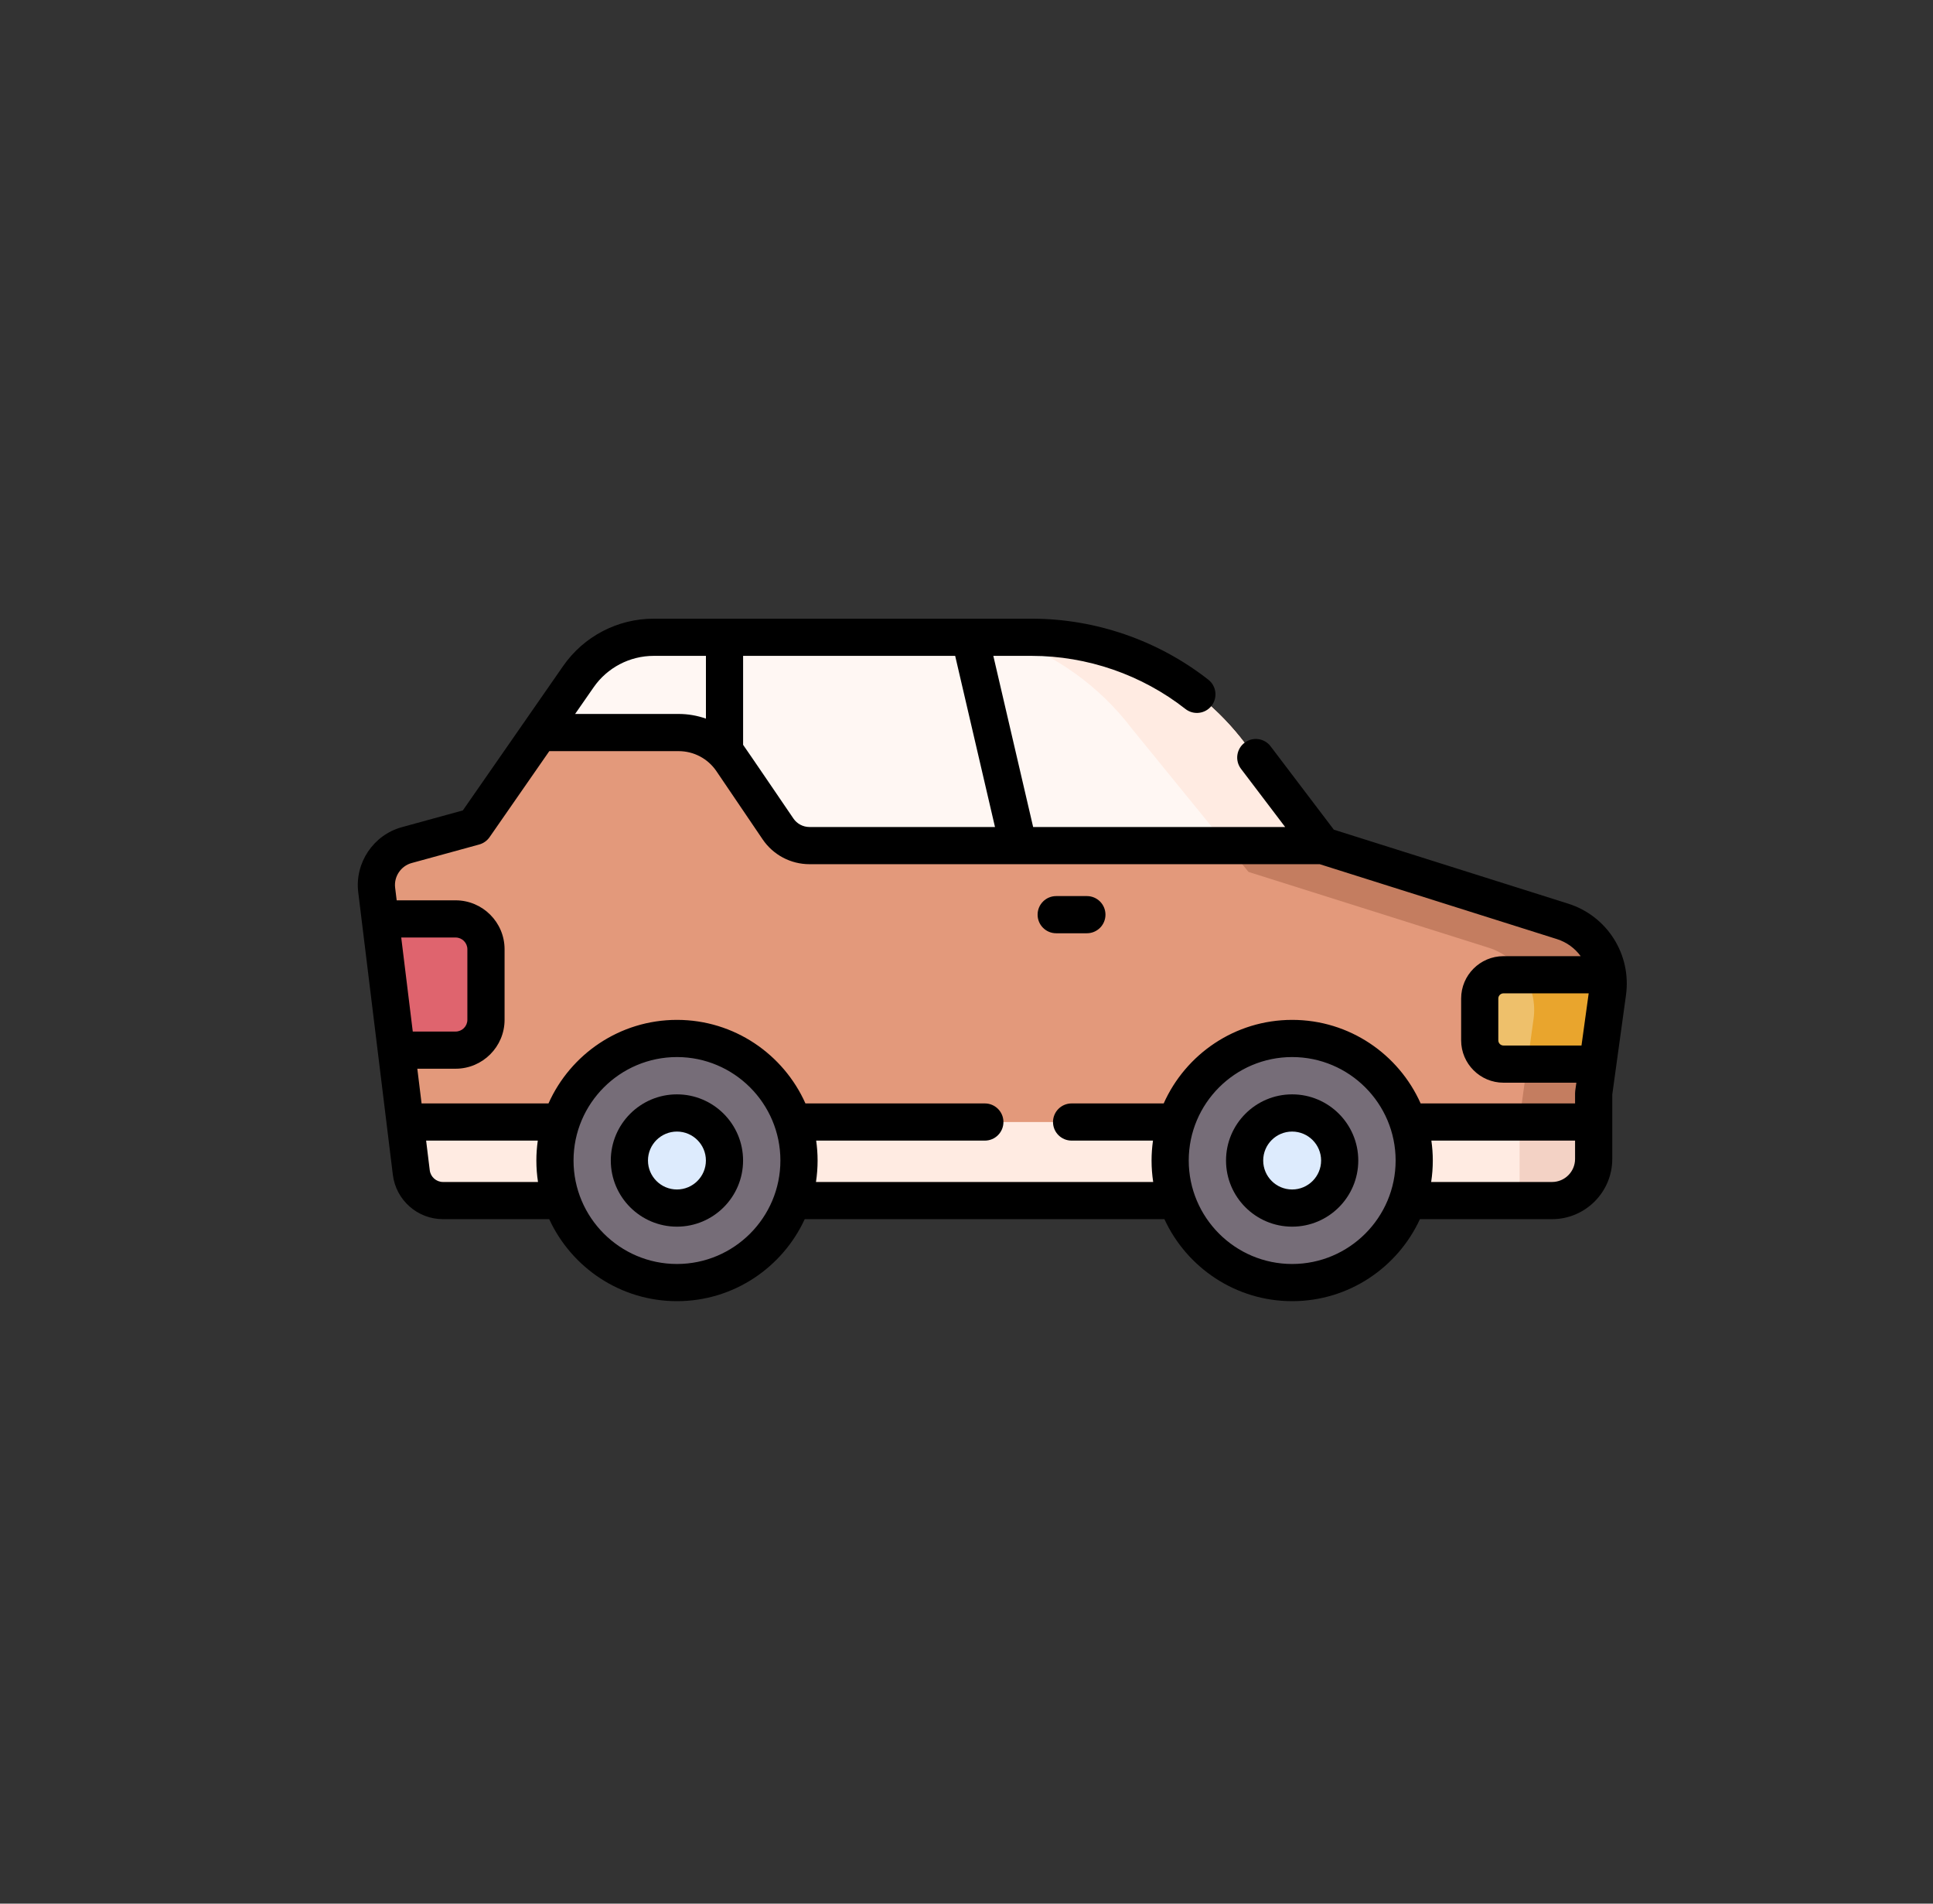 <svg width="65" height="64" viewBox="0 0 65 64" fill="none" xmlns="http://www.w3.org/2000/svg">
<rect x="0" y="0" width="65" height="64" fill="#333333" stroke="none"/>
<path d="M48.788 40.363H14.896C14.354 40.363 13.896 39.958 13.83 39.42L12.667 29.919C12.583 29.236 13.013 28.595 13.677 28.412L15.948 27.789L19.45 22.748C20.026 21.919 20.971 21.425 21.98 21.425H34.693C37.507 21.425 40.16 22.742 41.861 24.984L44.475 28.43L52.543 30.976C53.564 31.299 54.204 32.311 54.057 33.371L53.59 36.756V38.964C53.59 39.736 52.963 40.363 52.19 40.363H48.788Z" fill="#E3997B"/>
<path d="M13.329 35.306H15.324C15.888 35.306 16.344 34.849 16.344 34.285V31.914C16.344 31.351 15.887 30.894 15.324 30.894H12.789L13.329 35.306Z" fill="#DF646E"/>
<path d="M52.536 30.976L44.468 28.43L41.854 24.984C40.153 22.742 37.501 21.425 34.686 21.425H33.781C35.468 21.994 36.97 23.058 38.072 24.511L41.983 29.314L50.051 31.86C51.072 32.183 51.712 33.195 51.565 34.255L51.097 37.64V39.848C51.097 40.03 51.062 40.203 50.998 40.363H52.184C52.956 40.363 53.583 39.736 53.583 38.964V36.756L54.051 33.371C54.197 32.31 53.557 31.299 52.536 30.976Z" fill="#C47D60"/>
<path d="M34.69 21.425H21.977C20.968 21.425 20.022 21.919 19.447 22.748L18.141 24.628H22.817C23.534 24.628 24.203 24.984 24.606 25.577L26.159 27.868C26.397 28.219 26.794 28.43 27.218 28.43H44.471L41.858 24.984C40.157 22.742 37.504 21.425 34.69 21.425Z" fill="#FFF7F3"/>
<path d="M38.072 24.511L41.263 28.43H44.468L41.854 24.984C40.153 22.742 37.501 21.425 34.686 21.425H33.781C35.468 21.994 36.97 23.058 38.072 24.511Z" fill="#FFEBE2"/>
<path d="M13.625 37.722L13.833 39.42C13.899 39.958 14.356 40.363 14.899 40.363H52.193C52.965 40.363 53.592 39.736 53.592 38.963V37.722H13.625Z" fill="#FFEBE2"/>
<path d="M51.099 39.848C51.099 40.03 51.063 40.203 51 40.363H52.185C52.958 40.363 53.585 39.736 53.585 38.963V37.722H51.099V39.848Z" fill="#F3D2C5"/>
<path d="M22.76 43.12C25.026 43.12 26.863 41.283 26.863 39.016C26.863 36.75 25.026 34.913 22.76 34.913C20.494 34.913 18.656 36.75 18.656 39.016C18.656 41.283 20.494 43.12 22.76 43.12Z" fill="#766D78"/>
<path d="M43.455 43.12C45.721 43.12 47.559 41.283 47.559 39.016C47.559 36.75 45.721 34.913 43.455 34.913C41.189 34.913 39.352 36.75 39.352 39.016C39.352 41.283 41.189 43.12 43.455 43.12Z" fill="#766D78"/>
<path d="M23.012 40.594C23.883 40.453 24.475 39.632 24.334 38.76C24.192 37.889 23.371 37.297 22.5 37.438C21.628 37.579 21.036 38.4 21.178 39.272C21.319 40.143 22.14 40.735 23.012 40.594Z" fill="#DDEBFD"/>
<path d="M43.699 40.598C44.571 40.456 45.163 39.635 45.021 38.764C44.88 37.892 44.059 37.3 43.187 37.442C42.316 37.583 41.724 38.404 41.865 39.276C42.007 40.147 42.828 40.739 43.699 40.598Z" fill="#DDEBFD"/>
<path d="M49.758 33.57V34.976C49.758 35.417 50.115 35.775 50.557 35.775H53.725L54.057 33.371C54.085 33.168 54.084 32.967 54.057 32.771H50.557C50.115 32.771 49.758 33.129 49.758 33.57Z" fill="#EEC06B"/>
<path d="M54.054 32.771H51.242C51.516 33.199 51.642 33.721 51.568 34.255L51.358 35.775H53.722L54.054 33.371C54.081 33.173 54.078 32.95 54.054 32.771Z" fill="#E9A52D"/>
<path d="M52.731 30.38L44.852 27.893L42.726 25.091C42.517 24.816 42.125 24.762 41.85 24.971C41.575 25.18 41.521 25.572 41.73 25.847L43.215 27.804H34.741L33.402 22.05H34.693C36.558 22.05 38.394 22.684 39.861 23.835C40.133 24.049 40.526 24.001 40.739 23.73C40.952 23.458 40.904 23.065 40.633 22.852C38.946 21.529 36.837 20.8 34.693 20.8H21.981C20.767 20.8 19.628 21.395 18.936 22.392L15.564 27.246L13.511 27.81C12.556 28.071 11.926 29.011 12.046 29.995L13.21 39.496C13.314 40.347 14.039 40.988 14.897 40.988H18.468C19.217 42.613 20.86 43.745 22.764 43.745C24.668 43.745 26.311 42.613 27.06 40.988H39.155C39.904 42.613 41.548 43.745 43.451 43.745C45.355 43.745 46.998 42.613 47.747 40.988H52.19C53.306 40.988 54.215 40.08 54.215 38.964V36.798L54.676 33.457C54.865 32.09 54.047 30.796 52.731 30.38ZM53.18 35.15H50.557C50.461 35.15 50.383 35.072 50.383 34.976V33.57C50.383 33.474 50.461 33.396 50.557 33.396H53.422L53.18 35.15ZM33.458 27.804H27.221C27.004 27.804 26.801 27.697 26.679 27.517C26.679 27.517 25.036 25.101 24.988 25.041V22.05H32.119L33.458 27.804ZM19.963 23.105C20.422 22.445 21.176 22.05 21.981 22.05H23.738V24.16C23.447 24.058 23.137 24.003 22.82 24.003H19.339L19.963 23.105ZM13.492 31.519H15.321C15.539 31.519 15.716 31.696 15.716 31.914V34.285C15.716 34.503 15.539 34.68 15.321 34.68H13.88L13.492 31.519ZM14.897 39.738C14.67 39.738 14.479 39.568 14.451 39.344L14.329 38.347H18.084C18.053 38.566 18.036 38.789 18.036 39.016C18.036 39.261 18.055 39.502 18.091 39.738H14.897V39.738ZM22.764 42.495C20.846 42.495 19.286 40.934 19.286 39.016C19.286 37.098 20.846 35.538 22.764 35.538C24.682 35.538 26.242 37.098 26.242 39.016C26.242 40.934 24.682 42.495 22.764 42.495ZM27.438 39.738C27.474 39.502 27.493 39.261 27.493 39.016C27.493 38.789 27.476 38.566 27.445 38.347H33.117C33.462 38.347 33.742 38.067 33.742 37.722C33.742 37.377 33.462 37.097 33.117 37.097H27.084C26.347 35.444 24.688 34.288 22.764 34.288C20.84 34.288 19.182 35.444 18.444 37.097H14.176L14.033 35.93H15.321C16.228 35.93 16.967 35.192 16.967 34.285V31.914C16.967 31.007 16.228 30.269 15.321 30.269H13.339L13.287 29.844C13.241 29.471 13.48 29.114 13.842 29.015L16.114 28.392C16.255 28.353 16.378 28.266 16.462 28.146L18.471 25.253H22.82C23.33 25.253 23.805 25.505 24.091 25.927L25.644 28.218C25.999 28.742 26.589 29.054 27.221 29.054H44.378L52.354 31.572C52.686 31.677 52.96 31.882 53.152 32.146H50.557C49.772 32.146 49.133 32.785 49.133 33.57V34.976C49.133 35.761 49.772 36.4 50.557 36.4H53.008L52.97 36.669C52.966 36.698 52.964 36.727 52.964 36.755V37.097H47.771C47.034 35.443 45.376 34.288 43.451 34.288C41.527 34.288 39.869 35.443 39.131 37.097H36.034C35.689 37.097 35.409 37.377 35.409 37.722C35.409 38.067 35.689 38.347 36.034 38.347H38.771C38.74 38.566 38.723 38.789 38.723 39.016C38.723 39.261 38.742 39.502 38.778 39.738H27.438V39.738ZM43.451 42.495C41.533 42.495 39.973 40.934 39.973 39.016C39.973 37.098 41.533 35.538 43.451 35.538C45.369 35.538 46.93 37.098 46.93 39.016C46.93 40.934 45.369 42.495 43.451 42.495ZM52.19 39.738H48.125C48.161 39.502 48.18 39.261 48.18 39.016C48.18 38.789 48.163 38.566 48.132 38.347H52.964V38.964C52.964 39.391 52.617 39.738 52.19 39.738Z" fill="black"/>
<path d="M22.763 36.792C21.537 36.792 20.539 37.79 20.539 39.016C20.539 40.243 21.537 41.24 22.763 41.24C23.989 41.24 24.987 40.243 24.987 39.016C24.987 37.79 23.989 36.792 22.763 36.792ZM22.763 39.99C22.226 39.99 21.789 39.553 21.789 39.016C21.789 38.479 22.226 38.043 22.763 38.043C23.3 38.043 23.737 38.479 23.737 39.016C23.737 39.553 23.3 39.99 22.763 39.99Z" fill="black"/>
<path d="M43.45 36.792C42.224 36.792 41.227 37.79 41.227 39.016C41.227 40.243 42.224 41.24 43.45 41.24C44.677 41.24 45.674 40.243 45.674 39.016C45.674 37.79 44.677 36.792 43.45 36.792ZM43.45 39.99C42.913 39.99 42.477 39.553 42.477 39.016C42.477 38.479 42.913 38.043 43.45 38.043C43.987 38.043 44.424 38.479 44.424 39.016C44.424 39.553 43.987 39.99 43.45 39.99Z" fill="black"/>
<path d="M36.548 31.376C36.894 31.376 37.173 31.096 37.173 30.751C37.173 30.406 36.894 30.126 36.548 30.126H35.516C35.17 30.126 34.891 30.406 34.891 30.751C34.891 31.096 35.17 31.376 35.516 31.376H36.548Z" fill="black"/>
</svg>
